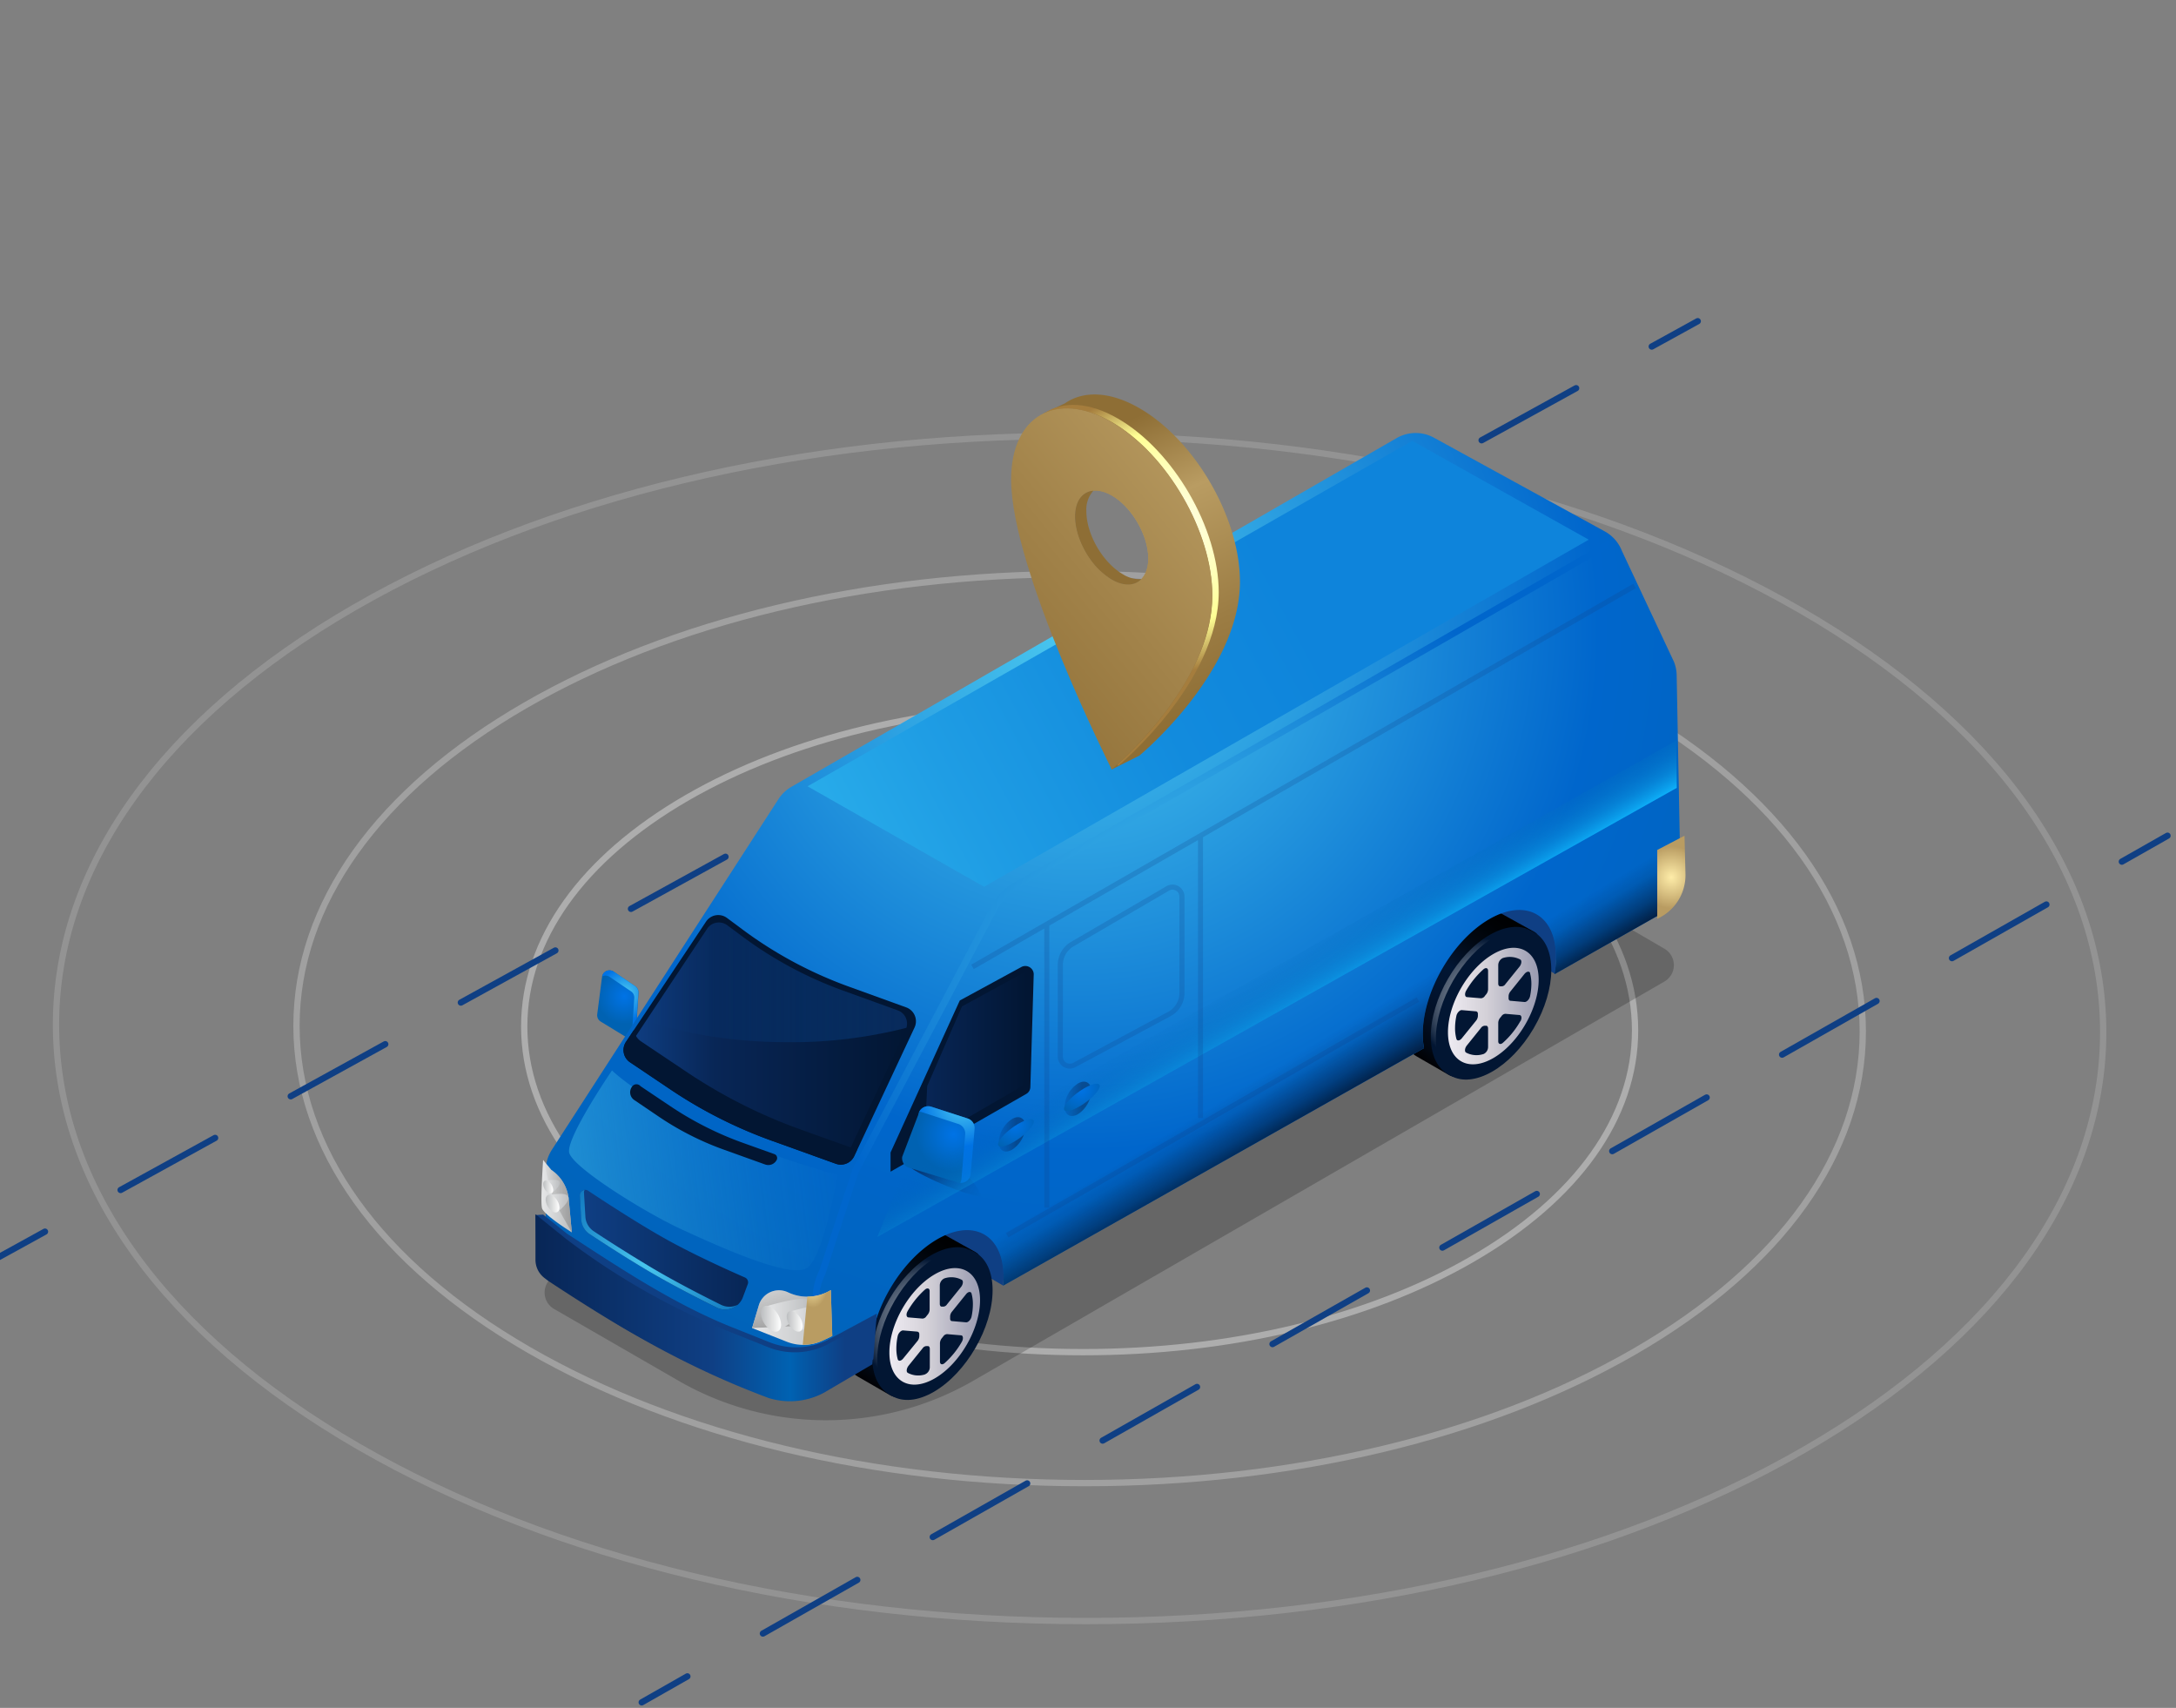 <svg xmlns="http://www.w3.org/2000/svg" xmlns:xlink="http://www.w3.org/1999/xlink" viewBox="0 0 518 406.5"><rect x="0" y="0" width="518" height="406.5" fill="#808080" stroke="none"/><defs><radialGradient id="a" cx="1027.87" cy="237.11" r="6.61" gradientTransform="matrix(-1, 0, 0, 1, 1176.5, 0)" gradientUnits="userSpaceOnUse"><stop offset="0" stop-color="#0073e6"/><stop offset="1" stop-color="#0062b2"/></radialGradient><radialGradient id="b" cx="1027.62" cy="236.5" r="6.35" gradientTransform="matrix(-1, 0, 0, 1, 1176.5, 0)" gradientUnits="userSpaceOnUse"><stop offset="0" stop-color="#4bc9f0"/><stop offset="1" stop-color="#0073e6"/></radialGradient><linearGradient id="c" x1="840.11" y1="251.11" x2="815.52" y2="218.16" gradientTransform="matrix(-1, 0, 0, 1, 1176.5, 0)" gradientUnits="userSpaceOnUse"><stop offset="0" stop-color="#010002"/><stop offset="0.08" stop-color="#010711"/><stop offset="0.23" stop-color="#020f24"/><stop offset="0.38" stop-color="#02142f"/><stop offset="0.54" stop-color="#021633"/><stop offset="0.6" stop-color="#021128"/><stop offset="0.74" stop-color="#010812"/><stop offset="0.88" stop-color="#000205"/><stop offset="1"/></linearGradient><radialGradient id="d" cx="824.1" cy="238.48" r="15.14" gradientTransform="matrix(-1, 0, 0, 1, 1176.5, 0)" gradientUnits="userSpaceOnUse"><stop offset="0" stop-color="#fff" stop-opacity="0.5"/><stop offset="1" stop-color="#021633"/></radialGradient><linearGradient id="e" x1="810.22" y1="239.45" x2="831.81" y2="239.45" gradientTransform="matrix(-1, 0, 0, 1, 1176.5, 0)" gradientUnits="userSpaceOnUse"><stop offset="0.04" stop-color="#9d9eb3"/><stop offset="0.58" stop-color="#d4d1d8"/><stop offset="1" stop-color="#eeebf2"/></linearGradient><linearGradient id="f" x1="973.08" y1="327.35" x2="948.49" y2="294.39" xlink:href="#c"/><radialGradient id="g" cx="957.08" cy="314.72" r="15.14" xlink:href="#d"/><linearGradient id="h" x1="943.19" y1="315.69" x2="964.78" y2="315.69" xlink:href="#e"/><radialGradient id="i" cx="919.74" cy="150.04" r="206.6" gradientTransform="matrix(-1, 0, 0, 1, 1176.5, 0)" gradientUnits="userSpaceOnUse"><stop offset="0" stop-color="#4bc9f0"/><stop offset="0.6" stop-color="#06c"/><stop offset="0.85" stop-color="#0064bd"/><stop offset="0.99" stop-color="#0062b2"/></radialGradient><radialGradient id="j" cx="888.2" cy="228.37" r="97.32" gradientTransform="matrix(-1, 0, 0, 1, 1176.5, 0)" gradientUnits="userSpaceOnUse"><stop offset="0" stop-color="#4bc9f0"/><stop offset="1" stop-color="#06c"/></radialGradient><linearGradient id="k" x1="960.53" y1="247.84" x2="1026.83" y2="247.84" gradientTransform="matrix(-1, 0, 0, 1, 1176.5, 0)" gradientUnits="userSpaceOnUse"><stop offset="0" stop-color="#021633"/><stop offset="0.69" stop-color="#082656"/><stop offset="1" stop-color="#0f3f84"/></linearGradient><linearGradient id="l" x1="932.13" y1="251.57" x2="956.41" y2="251.57" gradientTransform="matrix(-1, 0, 0, 1, 1176.5, 0)" gradientUnits="userSpaceOnUse"><stop offset="0" stop-color="#021633"/><stop offset="1" stop-color="#082656"/></linearGradient><linearGradient id="m" x1="1030.1" y1="326.65" x2="1019.62" y2="316.67" gradientTransform="matrix(-1, 0, 0, 1, 1176.5, 0)" gradientUnits="userSpaceOnUse"><stop offset="0" stop-color="#082656"/><stop offset="1" stop-color="#0f3f84"/></linearGradient><linearGradient id="n" x1="978.35" y1="313.58" x2="997.42" y2="313.58" gradientTransform="matrix(-1, 0, 0, 1, 1176.5, 0)" gradientUnits="userSpaceOnUse"><stop offset="0" stop-color="#bcbec0"/><stop offset="1" stop-color="#e6e7e8"/></linearGradient><linearGradient id="o" x1="988.27" y1="317.87" x2="987.83" y2="303.74" gradientTransform="matrix(-1, 0, 0, 1, 1176.5, 0)" gradientUnits="userSpaceOnUse"><stop offset="0" stop-color="#9c9c9c"/><stop offset="1" stop-color="#a5a5a5" stop-opacity="0"/></linearGradient><linearGradient id="p" x1="1040.37" y1="284.7" x2="1047.6" y2="284.7" xlink:href="#n"/><linearGradient id="q" x1="1040.37" y1="284.7" x2="1047.21" y2="284.7" xlink:href="#o"/><linearGradient id="r" x1="960.55" y1="233.81" x2="1022.64" y2="233.81" gradientTransform="matrix(-1, 0, 0, 1, 1176.5, 0)" gradientUnits="userSpaceOnUse"><stop offset="0" stop-color="#0f3f84"/><stop offset="0.18" stop-color="#0b4996" stop-opacity="0.74"/><stop offset="0.43" stop-color="#0655ad" stop-opacity="0.42"/><stop offset="0.67" stop-color="#035fbe" stop-opacity="0.19"/><stop offset="0.86" stop-color="#0164c8" stop-opacity="0.05"/><stop offset="1" stop-color="#06c" stop-opacity="0"/></linearGradient><linearGradient id="s" x1="1040.44" y1="237.95" x2="867.94" y2="145.49" gradientTransform="matrix(-1, 0, 0, 1, 1176.5, 0)" gradientUnits="userSpaceOnUse"><stop offset="0" stop-color="#41d2f8"/><stop offset="0.2" stop-color="#32bcf0"/><stop offset="0.53" stop-color="#1f9de4"/><stop offset="0.8" stop-color="#128bdd"/><stop offset="1" stop-color="#0e84db"/></linearGradient><linearGradient id="t" x1="959.54" y1="274.55" x2="942.74" y2="285" gradientTransform="matrix(-1, 0, 0, 1, 1176.5, 0)" gradientUnits="userSpaceOnUse"><stop offset="0" stop-color="#082656"/><stop offset="0.25" stop-color="#082656" stop-opacity="0.65"/><stop offset="0.56" stop-color="#082656" stop-opacity="0.29"/><stop offset="0.82" stop-color="#082656" stop-opacity="0.08"/><stop offset="1" stop-color="#082656" stop-opacity="0"/></linearGradient><radialGradient id="u" cx="949.49" cy="270.01" r="8.88" xlink:href="#a"/><radialGradient id="v" cx="947.6" cy="262.65" r="10.27" xlink:href="#b"/><linearGradient id="w" x1="879.97" y1="276.98" x2="888.18" y2="263.47" gradientTransform="matrix(-1, 0, 0, 1, 1176.5, 0)" gradientUnits="userSpaceOnUse"><stop offset="0" stop-color="#021633"/><stop offset="0.37" stop-color="#021633" stop-opacity="0.5"/><stop offset="0.74" stop-color="#021633" stop-opacity="0.13"/><stop offset="1" stop-color="#021633" stop-opacity="0"/></linearGradient><linearGradient id="x" x1="786.88" y1="222.56" x2="794.21" y2="210.49" xlink:href="#w"/><linearGradient id="y" x1="968.08" y1="311.24" x2="1049.03" y2="311.24" gradientTransform="matrix(-1, 0, 0, 1, 1176.5, 0)" gradientUnits="userSpaceOnUse"><stop offset="0.09" stop-color="#0f3f84"/><stop offset="0.22" stop-color="#035aa8"/><stop offset="0.25" stop-color="#0062b2"/><stop offset="0.48" stop-color="#0f3f84"/><stop offset="1" stop-color="#082656"/></linearGradient><linearGradient id="z" x1="983.58" y1="313.1" x2="994.34" y2="313.1" xlink:href="#n"/><linearGradient id="aa" x1="-9682.61" y1="313.87" x2="-9677.8" y2="313.87" gradientTransform="translate(9863.74)" gradientUnits="userSpaceOnUse"><stop offset="0" stop-color="#bcbec0"/><stop offset="0.69" stop-color="#e9eaea"/><stop offset="1" stop-color="#fff"/></linearGradient><linearGradient id="ab" x1="979.86" y1="313.87" x2="988.42" y2="313.87" xlink:href="#n"/><linearGradient id="ac" x1="-9676.48" y1="314.49" x2="-9672.65" y2="314.49" xlink:href="#aa"/><linearGradient id="ad" x1="1041.14" y1="286.38" x2="1045.9" y2="286.38" xlink:href="#n"/><linearGradient id="ae" x1="-9733.85" y1="286.47" x2="-9730.56" y2="286.47" xlink:href="#aa"/><linearGradient id="af" x1="1043.22" y1="282.46" x2="1046.69" y2="282.46" xlink:href="#n"/><linearGradient id="ag" x1="-9734.45" y1="282.52" x2="-9732.05" y2="282.52" xlink:href="#aa"/><radialGradient id="ah" cx="982.98" cy="-2109.12" r="3.66" gradientTransform="matrix(-1, 0, 0, 1.67, 1176.5, 3827.39)" gradientUnits="userSpaceOnUse"><stop offset="0" stop-color="#feeca8"/><stop offset="1" stop-color="#b99c62"/></radialGradient><linearGradient id="ai" x1="998.46" y1="297.45" x2="1038.48" y2="297.45" xlink:href="#m"/><radialGradient id="aj" cx="1021.85" cy="299.6" r="30.05" gradientTransform="matrix(-1, 0, 0, 1, 1176.5, 0)" gradientUnits="userSpaceOnUse"><stop offset="0" stop-color="#4bc9f0"/><stop offset="1" stop-color="#0062b2"/></radialGradient><linearGradient id="ak" x1="1078.82" y1="287.18" x2="971.85" y2="274.05" gradientTransform="matrix(-1, 0, 0, 1, 1176.5, 0)" gradientUnits="userSpaceOnUse"><stop offset="0" stop-color="#4bc9f0"/><stop offset="0.06" stop-color="#4bc9f0" stop-opacity="0.92"/><stop offset="0.26" stop-color="#4bc9f0" stop-opacity="0.64"/><stop offset="0.44" stop-color="#4bc9f0" stop-opacity="0.41"/><stop offset="0.62" stop-color="#4bc9f0" stop-opacity="0.23"/><stop offset="0.77" stop-color="#4bc9f0" stop-opacity="0.11"/><stop offset="0.91" stop-color="#4bc9f0" stop-opacity="0.03"/><stop offset="1" stop-color="#4bc9f0" stop-opacity="0"/></linearGradient><linearGradient id="al" x1="868.2" y1="242.52" x2="876.58" y2="228.68" gradientTransform="matrix(-1, 0, 0, 1, 1176.5, 0)" gradientUnits="userSpaceOnUse"><stop offset="0" stop-color="#0eb0f9"/><stop offset="0.08" stop-color="#0ca7f1" stop-opacity="0.88"/><stop offset="0.27" stop-color="#0992de" stop-opacity="0.62"/><stop offset="0.46" stop-color="#0681ce" stop-opacity="0.4"/><stop offset="0.63" stop-color="#0374c2" stop-opacity="0.23"/><stop offset="0.78" stop-color="#016ab9" stop-opacity="0.1"/><stop offset="0.91" stop-color="#0064b4" stop-opacity="0.03"/><stop offset="1" stop-color="#0062b2" stop-opacity="0"/></linearGradient><radialGradient id="am" cx="778.63" cy="208.8" r="7.38" gradientTransform="matrix(-1, 0, 0, 1, 1176.5, 0)" xlink:href="#ah"/><linearGradient id="an" x1="239.45" y1="265.95" x2="337.85" y2="265.95" gradientUnits="userSpaceOnUse"><stop offset="0" stop-color="#0f3f84"/><stop offset="1" stop-color="#0f3f84"/></linearGradient><linearGradient id="ao" x1="787.08" y1="213.19" x2="945.3" y2="213.19" gradientTransform="matrix(-1, 0, 0, 1, 1176.5, 0)" xlink:href="#an"/><linearGradient id="ap" x1="934.59" y1="269.99" x2="940.95" y2="269.99" gradientTransform="matrix(-1, 0, 0, 1, 1176.5, 0)" gradientUnits="userSpaceOnUse"><stop offset="0" stop-color="#082656"/><stop offset="0.11" stop-color="#07316a"/><stop offset="0.39" stop-color="#044894"/><stop offset="0.64" stop-color="#0258b3"/><stop offset="0.85" stop-color="#0062c5"/><stop offset="1" stop-color="#06c"/></linearGradient><radialGradient id="aq" cx="934.9" cy="267.74" r="6.17" xlink:href="#a"/><linearGradient id="ar" x1="918.91" y1="261.54" x2="925.27" y2="261.54" xlink:href="#ap"/><radialGradient id="as" cx="919.21" cy="259.29" r="6.17" xlink:href="#a"/><linearGradient id="at" x1="251.81" y1="232.45" x2="281.97" y2="232.45" xlink:href="#an"/><linearGradient id="au" x1="287.22" y1="173.18" x2="252.75" y2="94.85" gradientUnits="userSpaceOnUse"><stop offset="0.04" stop-color="#8e6e35"/><stop offset="0.27" stop-color="#9c7d44"/><stop offset="0.63" stop-color="#b99c62"/><stop offset="0.87" stop-color="#8e6e35"/></linearGradient><radialGradient id="av" cx="276.55" cy="126.65" r="33.72" gradientUnits="userSpaceOnUse"><stop offset="0" stop-color="#fff"/><stop offset="0.7" stop-color="#ffff95"/><stop offset="1" stop-color="#a57d3d"/></radialGradient><linearGradient id="aw" x1="226.59" y1="164.94" x2="293.61" y2="110.33" gradientUnits="userSpaceOnUse"><stop offset="0" stop-color="#8e6e35"/><stop offset="0.5" stop-color="#a2834a"/><stop offset="1" stop-color="#b99c62"/></linearGradient></defs><g style="isolation:isolate"><g style="opacity:0.5"><g style="opacity:0.7"><path d="M257.83,321.83c-35.31,0-68.58-8-93.67-22.46-25.39-14.66-39.37-34.21-39.37-55.06,0-20.67,13.77-40,38.79-54.45,24.72-14.27,57.61-22.13,92.61-22.13,35.31,0,68.58,8,93.67,22.46,25.38,14.66,39.37,34.22,39.37,55.07,0,20.67-13.78,40-38.79,54.44C325.72,314,292.83,321.83,257.83,321.83Z" style="fill:none;stroke:#fff;stroke-miterlimit:10;stroke-width:1.5px"/></g><g style="opacity:0.5"><path d="M258.17,353c-49.9,0-96.89-11.27-132.31-31.72-35.65-20.58-55.28-48-55.28-77.13,0-28.9,19.34-56,54.46-76.26,34.89-20.15,81.35-31.24,130.81-31.24,49.89,0,96.88,11.26,132.31,31.72,35.65,20.58,55.28,48,55.28,77.12,0,28.9-19.34,56-54.46,76.26C354.08,341.86,307.63,353,258.17,353Z" style="fill:none;stroke:#fff;stroke-miterlimit:10;stroke-width:1.5px"/></g><g style="opacity:0.3"><path d="M258.53,385.83c-65.3,0-126.78-14.74-173.11-41.49C38.93,317.5,13.33,281.83,13.33,243.9c0-37.6,25.22-72.86,71-99.3s106.43-40.86,171.14-40.86c65.3,0,126.78,14.73,173.12,41.48s72.08,62.51,72.08,100.44c0,37.6-25.22,72.86-71,99.3S323.25,385.83,258.53,385.83Z" style="fill:none;stroke:#fff;stroke-miterlimit:10;stroke-width:1.5px"/></g></g><line x1="-0.24" y1="299.18" x2="10.71" y2="293.15" style="fill:none;stroke:#0f3f84;stroke-linecap:round;stroke-miterlimit:10;stroke-width:1.5px"/><line x1="28.71" y1="283.23" x2="384.2" y2="87.44" style="fill:none;stroke:#0f3f84;stroke-linecap:round;stroke-miterlimit:10;stroke-width:1.5px;stroke-dasharray:25.686,20.549"/><line x1="393.2" y1="82.48" x2="404.15" y2="76.45" style="fill:none;stroke:#0f3f84;stroke-linecap:round;stroke-miterlimit:10;stroke-width:1.5px"/><line x1="152.76" y1="405.18" x2="163.63" y2="399" style="fill:none;stroke:#0f3f84;stroke-linecap:round;stroke-miterlimit:10;stroke-width:1.5px"/><line x1="181.61" y1="388.8" x2="496.12" y2="210.19" style="fill:none;stroke:#0f3f84;stroke-linecap:round;stroke-miterlimit:10;stroke-width:1.5px;stroke-dasharray:25.836,20.668"/><line x1="505.11" y1="205.08" x2="515.98" y2="198.91" style="fill:none;stroke:#0f3f84;stroke-linecap:round;stroke-miterlimit:10;stroke-width:1.5px"/><path d="M152,236.29l-.58,8.93a1.78,1.78,0,0,1-2.71,1.41L143,243.15a1.78,1.78,0,0,1-.83-1.74l1.15-8.9a1.78,1.78,0,0,1,2.76-1.25l5.09,3.44A1.78,1.78,0,0,1,152,236.29Z" style="fill:url(#a)"/><path d="M150.41,246.47l.58-8.94a1.78,1.78,0,0,0-.79-1.59l-5.08-3.43a1.77,1.77,0,0,0-1.76-.13,1.78,1.78,0,0,1,2.73-1.12l5.09,3.44a1.78,1.78,0,0,1,.78,1.59l-.58,8.93a1.77,1.77,0,0,1-1,1.49A1.69,1.69,0,0,0,150.41,246.47Z" style="fill:url(#b)"/><path d="M396.16,233.65,231.39,328.81a70.17,70.17,0,0,1-69.86-.17L131.9,311.55a4.51,4.51,0,0,1,0-7.81L328.49,189a4.5,4.5,0,0,1,4.53,0l63.18,36.8A4.51,4.51,0,0,1,396.16,233.65Z" style="opacity:0.2"/><polygon points="238.81 305.99 215.57 292.48 239.89 288.06 238.81 305.99" style="fill:#0f3f84"/><polygon points="370.24 231.84 346.99 218.33 371.32 213.91 370.24 231.84" style="fill:#0f3f84"/><path d="M333.14,242.44c0,4.34,1.5,7.41,3.93,8.9l7.77,4.49c2.53,1.42.91-1.79,4.76-4,7.74-4.47,14-15.3,14-24.18,0-4.39,4.07-4.43,1.58-5.89l-8.25-4.57c-2.52-1.37-6-1.11-9.78,1.08C339.42,222.73,333.14,233.56,333.14,242.44Z" style="fill:url(#c)"/><ellipse cx="355.28" cy="238.95" rx="19.76" ry="11.41" transform="translate(-30.32 425.07) rotate(-59.69)" style="fill:#021633"/><path d="M354.6,222.53c3.71-2.14,7.09-2.43,9.59-1.17-2.33-.66-5.23-.17-8.38,1.65-7.74,4.46-14,15.29-14,24.17,0,4.63,1.7,7.81,4.43,9.17-3.43-1-5.64-4.36-5.64-9.64C340.59,237.83,346.86,227,354.6,222.53Z" style="fill:url(#d)"/><path d="M344.69,245.69c0,6.84,4.83,9.59,10.79,6.15s10.8-11.78,10.8-18.62-4.83-9.59-10.8-6.15S344.69,238.85,344.69,245.69Zm7.13-4.32a1.41,1.41,0,0,0,0,.2,1.27,1.27,0,0,0,0,.2,1.94,1.94,0,0,1-.46,1.19L348,247.11c-.5.63-1.15.71-1.3.15a9.53,9.53,0,0,1-.32-2.56,14.11,14.11,0,0,1,.32-2.92c.15-.73.8-1.4,1.3-1.36l3.35.29C351.65,240.73,351.83,241,351.82,241.37ZM349,235.83a20.55,20.55,0,0,1,4.12-5.11c.57-.5,1.12-.34,1.12.34v4.42a2,2,0,0,1-.47,1.21,3.47,3.47,0,0,0-.3.37,1.17,1.17,0,0,1-.93.54l-3.34-.28C348.72,237.28,348.62,236.54,349,235.83Zm8.78-7.81a5.32,5.32,0,0,1,4.13.36c.41.24.3,1.09-.2,1.71l-3.35,4.15a1.09,1.09,0,0,1-.92.52l-.3,0c-.3,0-.48-.27-.48-.65v-4.43A1.89,1.89,0,0,1,357.81,228Zm6.45,3.63a9.93,9.93,0,0,1,.32,2.55,14.92,14.92,0,0,1-.32,2.93c-.16.73-.8,1.4-1.31,1.36l-3.34-.29c-.29,0-.47-.27-.46-.66a1.48,1.48,0,0,0,0-.21,1.21,1.21,0,0,0,0-.19,1.92,1.92,0,0,1,.46-1.19l3.34-4.16C363.46,231.17,364.1,231.09,364.26,231.65Zm-2.32,11.42a20.23,20.23,0,0,1-4.13,5.12c-.56.5-1.12.33-1.12-.34v-4.42a2,2,0,0,1,.48-1.21l.3-.37a1.19,1.19,0,0,1,.92-.55l3.35.29C362.24,241.63,362.35,242.37,361.94,243.07Zm-8.79,7.81a5.3,5.3,0,0,1-4.12-.35c-.41-.24-.31-1.09.2-1.71l3.34-4.15a1.16,1.16,0,0,1,.93-.53,1.39,1.39,0,0,0,.3,0c.29,0,.47.27.47.65v4.43A1.85,1.85,0,0,1,353.15,250.88Z" style="fill:url(#e)"/><path d="M200.17,318.68c0,4.34,1.5,7.41,3.93,8.9l7.77,4.49c2.53,1.42.91-1.8,4.75-4,7.75-4.47,14-15.29,14-24.17,0-4.39,4.06-4.43,1.57-5.9L224,293.42c-2.53-1.37-6-1.12-9.78,1.08C206.44,299,200.17,309.79,200.17,318.68Z" style="fill:url(#f)"/><path d="M208.29,323.28c0,8.89,6.27,12.47,14,8s14-15.3,14-24.18-6.28-12.46-14-8S208.29,314.4,208.29,323.28Z" style="fill:#021633"/><path d="M221.63,298.77c3.71-2.14,7.08-2.43,9.59-1.17-2.34-.66-5.24-.17-8.38,1.64-7.74,4.47-14,15.3-14,24.18,0,4.62,1.71,7.81,4.43,9.17-3.42-1-5.64-4.36-5.64-9.64C207.61,314.07,213.89,303.24,221.63,298.77Z" style="fill:url(#g)"/><path d="M211.72,321.92c0,6.84,4.83,9.6,10.79,6.16s10.79-11.78,10.79-18.62-4.83-9.6-10.79-6.15S211.72,315.08,211.72,321.92Zm7.12-4.31v.4a1.89,1.89,0,0,1-.45,1.19L215,323.35c-.5.62-1.15.7-1.3.15a9.53,9.53,0,0,1-.32-2.56,14.27,14.27,0,0,1,.32-2.93c.15-.73.8-1.39,1.3-1.35l3.35.28C218.68,317,218.86,317.22,218.84,317.61Zm-2.78-5.54a20.56,20.56,0,0,1,4.12-5.12c.57-.49,1.12-.33,1.12.34v4.43a2,2,0,0,1-.48,1.2l-.3.37a1.13,1.13,0,0,1-.92.55l-3.35-.28C215.75,313.51,215.65,312.78,216.06,312.07Zm8.78-7.81a5.29,5.29,0,0,1,4.12.36c.41.24.31,1.09-.19,1.71l-3.35,4.15a1.11,1.11,0,0,1-.92.52l-.3,0c-.3,0-.48-.27-.48-.66V305.9A1.87,1.87,0,0,1,224.84,304.26Zm6.44,3.62a9.59,9.59,0,0,1,.32,2.56,14.2,14.2,0,0,1-.32,2.93c-.15.73-.8,1.4-1.3,1.36l-3.35-.29c-.29,0-.47-.27-.45-.66v-.41a1.89,1.89,0,0,1,.45-1.19L230,308C230.48,307.41,231.13,307.33,231.28,307.88ZM229,319.31a20.38,20.38,0,0,1-4.12,5.12c-.57.5-1.12.33-1.12-.34v-4.43a2,2,0,0,1,.48-1.2l.3-.37a1.16,1.16,0,0,1,.92-.55l3.35.29C229.27,317.87,229.37,318.6,229,319.31Zm-8.78,7.81a5.25,5.25,0,0,1-4.12-.36c-.41-.23-.31-1.08.19-1.71l3.35-4.15a1.17,1.17,0,0,1,.92-.52l.3,0c.3,0,.48.26.48.65v4.43A1.85,1.85,0,0,1,220.18,327.12Z" style="fill:url(#h)"/><path d="M131.32,273.74l54-83.55a9.25,9.25,0,0,1,3.08-2.92l144.07-83a9.08,9.08,0,0,1,8.89-.09L382,126.47a9.05,9.05,0,0,1,4.09,4.64l12.41,26.43a9.1,9.1,0,0,1,.63,3.14l.93,48.72a9.07,9.07,0,0,1-4.59,8.07l-25.42,14.4a24.68,24.68,0,0,0,.36-4.06c0-10.06-7.1-14.1-15.86-9.05s-15.86,17.31-15.86,27.36a17.46,17.46,0,0,0,.3,3.35L238.81,306a20.13,20.13,0,0,0,.1-2c0-10.06-7.1-14.11-15.86-9s-15.86,17.31-15.86,27.36c0,.55,0,1.08.07,1.6l-5.94,3.36a9.05,9.05,0,0,1-8.49.25l-57.92-28.62a9.08,9.08,0,0,1-5-8.13V278.68A9.12,9.12,0,0,1,131.32,273.74Z" style="fill:url(#i)"/><path d="M195.05,302.35,203,278.13l32.68-61.95a14.07,14.07,0,0,1,5.66-6.05L383,128.62c.49.62-.3,1,0,1.75L242.72,211.06a14.07,14.07,0,0,0-5.66,6.05l-32.68,61.95-7.91,24.23a15.07,15.07,0,0,0-1.6,6.76v17.81c-.86.1-.55.35-1.42.2V309.12A15.15,15.15,0,0,1,195.05,302.35Z" style="fill:url(#j)"/><path d="M215.72,239.77l-13.81-5a98.49,98.49,0,0,1-25.18-13.56l-3.66-2.72a3.49,3.49,0,0,0-5,.87L149,248a3.51,3.51,0,0,0,1,4.86l9.69,6.49a109.66,109.66,0,0,0,24.12,12.17L199,277a3.51,3.51,0,0,0,4.36-1.82l14.33-30.58A3.51,3.51,0,0,0,215.72,239.77Z" style="fill:#021633"/><path d="M213.76,240.5l-13.16-4.76a93.71,93.71,0,0,1-24-12.93l-3.48-2.59a3.35,3.35,0,0,0-4.78.83l-18.12,27.29a3.33,3.33,0,0,0,.93,4.62l9.23,6.19a105,105,0,0,0,23,11.6l14.48,5.18a3.34,3.34,0,0,0,4.15-1.72l13.65-29.15A3.34,3.34,0,0,0,213.76,240.5Z" style="fill:url(#k)"/><path d="M246.08,231.87l-.8,26.88a1.94,1.94,0,0,1-1,1.63L212,278.87v-4.56l16.48-36.18,14.71-8A2,2,0,0,1,246.08,231.87Z" style="fill:#021633"/><polygon points="244.37 231.16 243.55 258.39 220.08 271.97 220.72 258.5 229 239.54 244.37 231.16" style="fill:url(#l)"/><path d="M208.72,312.65,196.91,319a17.1,17.1,0,0,1-13.75.46l-9-3.6c-14-5.6-27-14.31-39.17-22.22l-5.69-4.56-1.81.13.26,12.05,1.81,1.79a166.4,166.4,0,0,0,53.61,28.47h0a17,17,0,0,0,13.33-1.31l11.4-6.68Z" style="fill:url(#m)"/><path d="M197.78,307.05h0a10.7,10.7,0,0,1-10.15.56h0a5,5,0,0,0-7,3.12l-1.59,5.36,8.25,3.26a10.7,10.7,0,0,0,8.52-.28l2.3-1.09Z" style="fill:url(#n)"/><path d="M197.78,307.05h0a10.7,10.7,0,0,1-10.15.56h0a5,5,0,0,0-7,3.12l-1.59,5.36,9.55-.44C198,313.7,197.78,307.05,197.78,307.05Z" style="fill:url(#o)"/><path d="M135.39,285.49l.73,7.83s-6.7-4.16-7.1-5.77.27-11.47.27-11.47l1.93,2.35h0A9.57,9.57,0,0,1,135.39,285.49Z" style="fill:url(#p)"/><path d="M135.39,285.49l.73,7.83s-4.28-7.27-4.69-8.88-2.14-8.36-2.14-8.36l1.93,2.35h0A9.57,9.57,0,0,1,135.39,285.49Z" style="fill:url(#q)"/><path d="M149,248l1.91-2.87a3.91,3.91,0,0,0,1.69,2.73l10.91,7.31a123.49,123.49,0,0,0,27.12,13.68l13.4,4.81-.7,1.49A3.51,3.51,0,0,1,199,277l-15.19-5.45a109.66,109.66,0,0,1-24.12-12.17L150,252.85A3.51,3.51,0,0,1,149,248Z" style="fill:#021633"/><path d="M153.85,242.87l14.49-21.82a3.35,3.35,0,0,1,4.78-.83l3.48,2.59a93.71,93.71,0,0,0,24,12.93l13.16,4.76a3.33,3.33,0,0,1,2,4.14,110.62,110.62,0,0,1-28.11,3.42C174.73,248.06,162.91,246.1,153.85,242.87Z" style="opacity:0.5;fill:url(#r)"/><polygon points="234.26 211.07 192.24 187.15 336.18 104.93 378.2 128.45 234.26 211.07" style="fill:url(#s)"/><path d="M215.86,276.16c-2.24,1.37,11.5,7.47,16.9,8.58s.83,2.46,1,1.57C234.52,282.09,223.42,271.53,215.86,276.16Z" style="fill:url(#t)"/><path d="M232,268.7l-.9,10.66a2.38,2.38,0,0,1-3.33,2l-11.59-3.49a2.4,2.4,0,0,1-1.41-2.54l3.82-10a2.38,2.38,0,0,1,3.1-1.93l8.67,2.81A2.38,2.38,0,0,1,232,268.7Z" style="fill:url(#u)"/><path d="M228.87,280.65l.9-10.66a2.39,2.39,0,0,0-1.65-2.47l-8.66-2.81a2.18,2.18,0,0,0-.61-.11,2.39,2.39,0,0,1,2.85-1.18l8.67,2.81A2.38,2.38,0,0,1,232,268.7l-.9,10.66a2.37,2.37,0,0,1-2.51,2.17A2.27,2.27,0,0,0,228.87,280.65Z" style="fill:url(#v)"/><path d="M233.49,293.39l110-63.08c-3,5-4.81,10.69-4.81,15.81a17.46,17.46,0,0,0,.3,3.35L238.81,306a20.13,20.13,0,0,0,.1-2C238.91,298.49,236.81,294.81,233.49,293.39Z" style="fill:url(#w)"/><path d="M370.42,227.81c0-5.09-1.82-8.64-4.76-10.25l34.19-19.67.22,11.51a9.07,9.07,0,0,1-4.59,8.07l-25.42,14.4A24.68,24.68,0,0,0,370.42,227.81Z" style="fill:url(#x)"/><path d="M208.42,313.86l-11.81,6.33a17.1,17.1,0,0,1-13.75.46l-9-3.6a167.38,167.38,0,0,1-39.17-22.22L127.47,289v10.84a5.45,5.45,0,0,0,2.05,4.27l1,.77c16.93,11.16,32.62,20.46,52.41,27.85h0a17.08,17.08,0,0,0,13.33-1.31l11.4-6.69Z" style="fill:url(#y)"/><path d="M182.16,311l2.85,6s8.71-5.38,7.84-7.25S182.16,311,182.16,311Z" style="fill:url(#z)"/><path d="M185.94,315.26c0,1.53-1.07,2.14-2.4,1.37a5.28,5.28,0,0,1-2.41-4.15c0-1.52,1.08-2.13,2.41-1.37A5.3,5.3,0,0,1,185.94,315.26Z" style="fill:url(#aa)"/><path d="M188.08,312.18l2.27,4.81s6.92-4.28,6.24-5.76S188.08,312.18,188.08,312.18Z" style="fill:url(#ab)"/><path d="M191.09,315.59c0,1.21-.86,1.7-1.91,1.09a4.21,4.21,0,0,1-1.91-3.3c0-1.21.85-1.7,1.91-1.09A4.23,4.23,0,0,1,191.09,315.59Z" style="fill:url(#ac)"/><path d="M130.59,284.49l1.95,4.13s3.33-2.54,2.74-3.81S130.59,284.49,130.59,284.49Z" style="fill:url(#ad)"/><path d="M133.18,287.42c0,1-.74,1.46-1.64.93a3.61,3.61,0,0,1-1.65-2.83c0-1,.74-1.46,1.65-.94A3.66,3.66,0,0,1,133.18,287.42Z" style="fill:url(#ae)"/><path d="M129.8,281.08l1.43,3s2.43-1.85,2-2.77S129.8,281.08,129.8,281.08Z" style="fill:url(#af)"/><path d="M131.69,283.22c0,.76-.54,1.06-1.2.68a2.65,2.65,0,0,1-1.2-2.07c0-.76.54-1.06,1.2-.68A2.65,2.65,0,0,1,131.69,283.22Z" style="fill:url(#ag)"/><path d="M192.19,308.61a10.66,10.66,0,0,0,5.59-1.56l.36,10.93-2.3,1.09a10.74,10.74,0,0,1-4.74,1Z" style="fill:url(#ah)"/><path d="M178,305.67l-1.16,3.1a4.49,4.49,0,0,1-6.2,2.45c-4.28-2.12-10.91-5.51-16.44-8.79-6.16-3.66-11.23-7-13.82-8.7a4.47,4.47,0,0,1-2-3.47l-.33-5.69a1.26,1.26,0,0,1,2-1.13c3.61,2.4,11.22,7.37,17.7,11.05,7.23,4.11,16.47,8.21,19.61,9.58A1.26,1.26,0,0,1,178,305.67Z" style="fill:url(#ai)"/><path d="M139.16,283.24a1.19,1.19,0,0,0-.14.66l.33,5.69a4.46,4.46,0,0,0,2,3.47c2.59,1.73,7.66,5,13.83,8.7,5.53,3.28,12.15,6.67,16.44,8.79a4.49,4.49,0,0,0,4,0,4.49,4.49,0,0,1-5,.66c-4.28-2.12-10.91-5.51-16.44-8.79-6.16-3.66-11.23-7-13.82-8.7a4.47,4.47,0,0,1-2-3.47l-.33-5.69A1.26,1.26,0,0,1,139.16,283.24Z" style="fill:url(#aj)"/><path d="M145.69,254.77s-11,16.11-10.19,19.59,17.95,14.23,27.06,18.39,25.73,11.71,29.62,9,7.23-22.11,7.23-22.11a219.11,219.11,0,0,1-31.66-11.37C151.94,261.06,145.69,254.77,145.69,254.77Z" style="mix-blend-mode:color-dodge;opacity:0.8;fill:url(#ak)"/><path d="M150.38,258.75l.1-.15a1.26,1.26,0,0,1,1.91-.17,1.63,1.63,0,0,0,.29.23l6.93,4.65a79,79,0,0,0,17.24,8.7l7.54,2.7a1,1,0,0,1,.54,1.3h0a2.24,2.24,0,0,1-2.77,1.16l-9.66-3.47A69.65,69.65,0,0,1,157.16,266L151,261.83A2.22,2.22,0,0,1,150.38,258.75Z" style="fill:#021633"/><polygon points="399.03 176.26 214.48 280.4 208.85 294.41 399.16 187.52 399.03 176.26" style="fill:url(#al)"/><path d="M401,198.91l-6.49,3.39v16.38h0A11.38,11.38,0,0,0,401.23,208Z" style="fill:url(#am)"/><polygon points="240.05 294.52 337.85 238.41 337.25 237.37 239.45 293.48 240.05 294.52" style="opacity:0.2;fill:url(#an)"/><polygon points="231.2 229.61 388.81 138.94 389.41 139.99 286.38 199.26 286.38 266.12 285.18 266.12 285.18 199.95 249.79 220.31 249.79 287.43 248.59 287.43 248.59 221 231.8 230.66 231.2 229.61" style="opacity:0.2;fill:url(#ao)"/><path d="M237.74,271.83c0,2,1.42,2.82,3.18,1.81a7,7,0,0,0,3.18-5.48c0-2-1.43-2.83-3.18-1.82A7,7,0,0,0,237.74,271.83Z" style="opacity:0.5;fill:url(#ap)"/><path d="M237.79,271.69c-.7,1.4.56,1.63,2.81.5s4.64-3.18,5.33-4.59-.57-1.63-2.82-.5S238.48,270.28,237.79,271.69Z" style="fill:url(#aq)"/><path d="M253.42,263.37c0,2,1.42,2.83,3.18,1.82a7,7,0,0,0,3.18-5.49c0-2-1.42-2.83-3.18-1.81A7,7,0,0,0,253.42,263.37Z" style="opacity:0.5;fill:url(#ar)"/><path d="M253.47,263.23c-.69,1.41.57,1.63,2.81.5s4.64-3.18,5.33-4.58-.57-1.63-2.81-.5S254.16,261.83,253.47,263.23Z" style="fill:url(#as)"/><path d="M252.69,253.55a2.82,2.82,0,0,1-.88-2.06V229.64a6.31,6.31,0,0,1,3.14-5.45l22.71-13.25a2.84,2.84,0,0,1,1.44-.4,2.88,2.88,0,0,1,2.87,2.88v22.89a6.29,6.29,0,0,1-3.33,5.56L256,254a2.84,2.84,0,0,1-1.36.35h0A2.91,2.91,0,0,1,252.69,253.55ZM278.26,212l-22.71,13.25a5.12,5.12,0,0,0-2.53,4.41v21.85a1.66,1.66,0,0,0,.5,1.19,1.7,1.7,0,0,0,1.95.27l22.6-12.14a5.09,5.09,0,0,0,2.69-4.5V213.42a1.67,1.67,0,0,0-1.66-1.67A1.69,1.69,0,0,0,278.26,212Z" style="opacity:0.2;fill:url(#at)"/><path d="M271.25,97.16c-7.06-4.08-13.39-4.2-17.77-1.14l-5.07,2.37.62,3.25a23,23,0,0,0-1.71,9.17c0,10.38,5.56,26.77,11.31,41l6,31.34,6.61-3.31s23.93-19.81,23.93-41.37C295.18,123.27,284.47,104.79,271.25,97.16Zm-6.61,40.77c-4.82-2.78-8.72-9.51-8.72-15s3.9-7.74,8.72-5,8.71,9.51,8.71,15S269.45,140.71,264.64,137.93Z" style="fill:url(#au)"/><path d="M266.15,99.64c-6.9-4-13.1-4.19-17.47-1.34,4.24-1.92,9.82-1.37,16,2.17,13.21,7.63,23.93,26.11,23.93,41.28,0,18.48-17.56,35.65-22.59,40.19l.17.35s23.93-19.8,23.93-41.37C290.08,125.75,279.37,107.28,266.15,99.64Z" style="fill:url(#av)"/><path d="M264.64,100.47C251.42,92.84,240.7,99,240.7,114.12c0,21.56,23.94,69,23.94,69s23.93-19.81,23.93-41.37C288.57,126.58,277.85,108.1,264.64,100.47Zm0,37.46c-4.82-2.78-8.72-9.51-8.72-15s3.9-7.74,8.72-5,8.71,9.51,8.71,15S269.45,140.71,264.64,137.93Z" style="fill:url(#aw)"/><path d="M267.32,136.69c-4.81-2.78-8.71-9.51-8.71-15a6.76,6.76,0,0,1,1.66-4.89c-2.6.23-4.35,2.44-4.35,6.13,0,5.52,3.9,12.25,8.72,15,2.9,1.68,5.47,1.52,7.05-.08A7.49,7.49,0,0,1,267.32,136.69Z" style="fill:#8e6e35"/></g></svg>